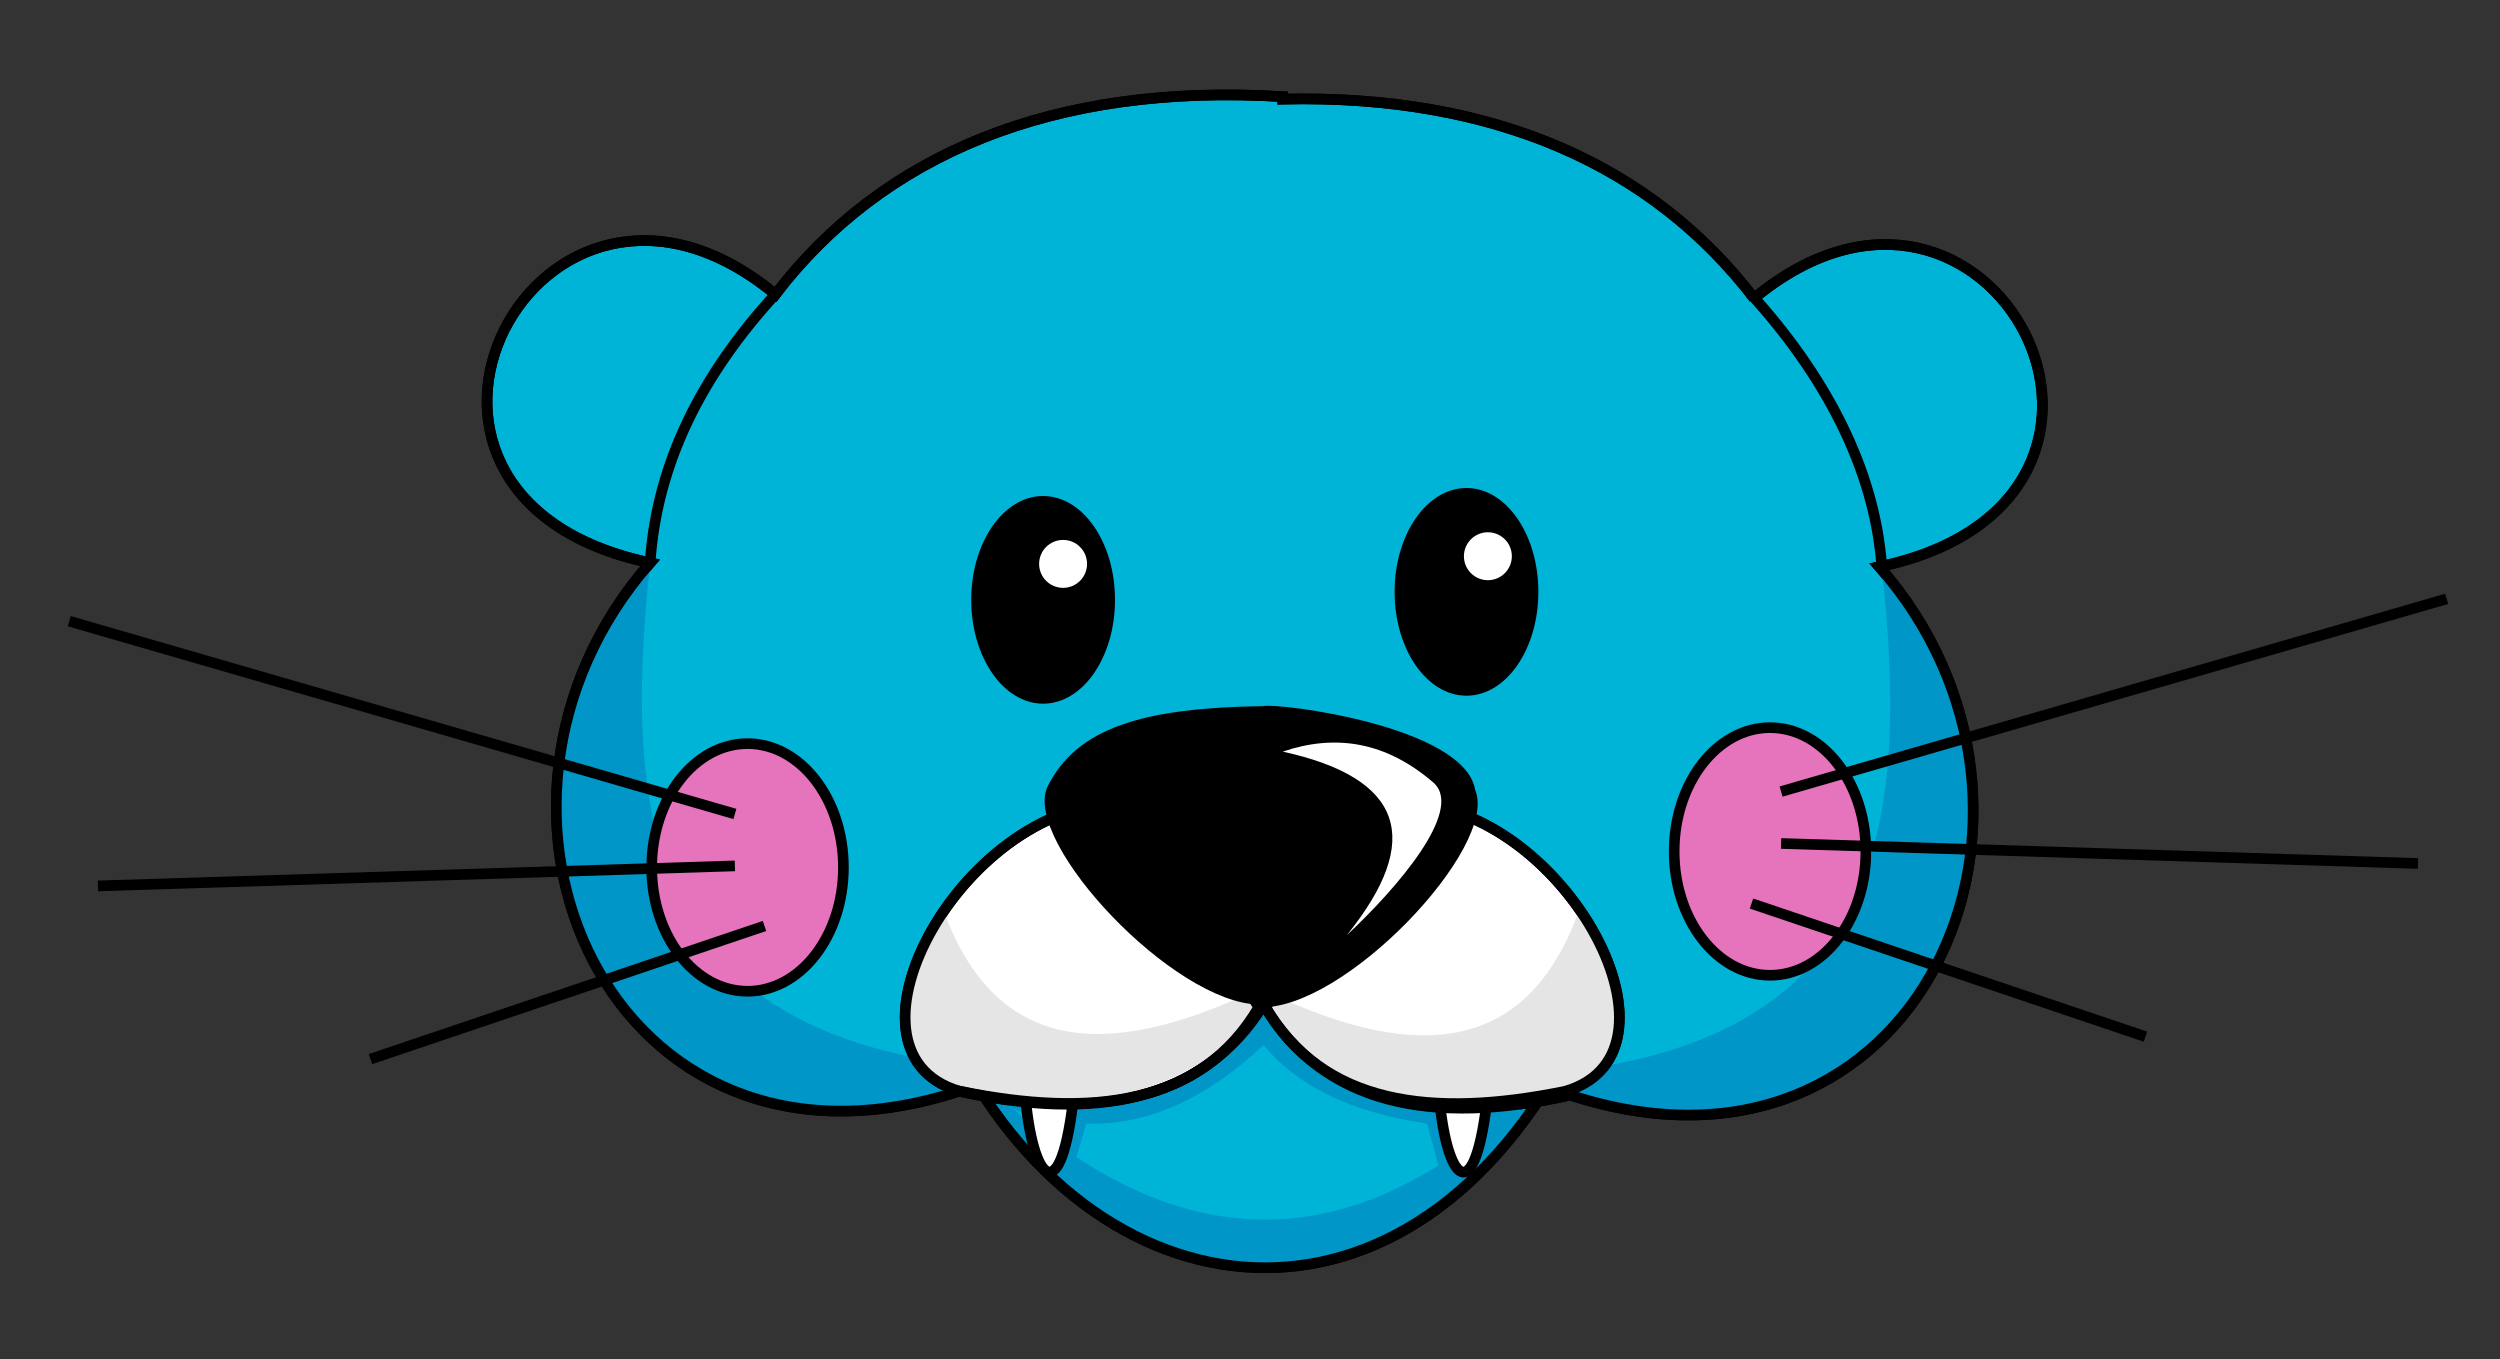 <svg xmlns="http://www.w3.org/2000/svg" id="logo_noir_et_blanc" data-name="logo noir et blanc" viewBox="0 0 469.46 255.21"><rect x="0" y="0" width="469.46" height="255.21" fill="#333333" stroke="none"/><defs><style>.cls-1 { fill: #0096c7; } .cls-2, .cls-3, .cls-4 { fill: #fff; } .cls-5 { fill: #e5e5e5; } .cls-6 { fill: #e574bc; } .cls-6, .cls-3, .cls-7, .cls-4, .cls-8 { stroke: #000; stroke-width: 2px; } .cls-6, .cls-3, .cls-7, .cls-8 { stroke-miterlimit: 10; } .cls-7 { fill: #00b4d8; } .cls-4 { stroke-linecap: round; stroke-linejoin: round; } .cls-8 { fill: none; }</style></defs><path class="cls-7" d="m178.41 194.67c26.43 54.04 86.43 61.54 117.44.0-39.64-20.94-78.78-20.68-117.44.0z"/><g id="loutre-2" data-name="loutre"><path class="cls-1" d="m180.6 198.88c32.63 52.5 80.8 54.45 113.34-.57-37.21 40.87-74.99 40.84-113.34.57z"/><path class="cls-8" d="m178.41 194.67c26.43 54.04 86.43 61.54 117.44.0-39.64-20.94-78.78-20.68-117.44.0z"/><path class="cls-7" d="m329.39 56.01c-18.97-24.77-48.61-38.31-88.51-37.4v-.46c-43.33-2.67-75.24 10.98-95.27 37.13-44.44-36.79-83.45 37.75-23.53 50.41-40.35 46.05-7.36 120.52 58.05 99.21 25.52 5.69 45.8 2.01 57.14-16.25 11.25 18.91 31.73 22.76 57.59 16.99 65.41 21.31 98.4-53.16 58.05-99.21 59.92-12.66 20.91-87.21-23.53-50.41z"/><path class="cls-1" d="m284 202c62 30 115-34 69.38-95.36 5.28 48.98.77 92.03-69.38 95.36z"/><path class="cls-1" d="m191.49 200.85c-62 30-115-34-69.38-95.36-5.28 48.98-.77 92.03 69.38 95.36z"/><path class="cls-1" d="m182 204 16 8 3 9 3-10c11.82.35 22.86-4.98 33.27-14.76 7.35 8.84 18.25 12.86 30.73 14.76l2.66 10 20.89-17.83-53.87-22.06L182 203.99z"/><ellipse class="cls-6" cx="140.38" cy="162.89" rx="18" ry="23.25"/><ellipse class="cls-6" cx="332.38" cy="159.89" rx="18" ry="23.25"/><path class="cls-4" d="m192.44 204.69c1.31 17.44 6.9 23.28 9.27.32l-9.27-.32z"/><path class="cls-4" d="m270.15 204.71c1.31 17.44 6.9 23.28 9.27.32l-9.27-.32z"/><path class="cls-3" d="m293.93 204.92c25.5-7.5-1.5-55.5-31.5-54l-24.75 38.24c10.74 18.33 31.15 20.87 56.25 15.76z"/><path class="cls-3" d="m180.13 204.89c-25.5-7.5 1.5-55.5 31.5-54l24.75 38.24c-10.74 18.33-31.15 20.87-56.25 15.76z"/><path class="cls-5" d="m177.22 171.09C144 218 229 216 237.5 185.11c-27.67 13.57-49.94 14.14-60.28-14.02z"/><path class="cls-5" d="m296.38 171.35c33.22 46.91-51.78 44.91-60.28 14.02 27.67 13.57 49.94 14.14 60.28-14.02z"/><path class="cls-8" d="m293.93 204.92c25.5-7.5-1.5-55.5-31.5-54l-24.75 38.24c10.74 18.33 31.15 20.87 56.25 15.76z"/><path class="cls-8" d="m180.13 204.89c-25.5-7.5 1.5-55.5 31.5-54l24.75 38.24c-10.74 18.33-31.15 20.87-56.25 15.76z"/><path d="m277.02 148.39c-1.91-12.13-37.45-16.47-39.75-15.79-22.64.29-35.18 4.05-40.64 15.29-4.42 10.48 23.74 40.46 39.75 40.74v.5c15.84.85 45.14-30.08 40.64-40.75z"/><ellipse cx="195.88" cy="112.64" rx="13.5" ry="19.5"/><ellipse cx="275.38" cy="111.14" rx="13.5" ry="19.5"/><circle class="cls-2" cx="199.63" cy="105.89" r="4.5"/><circle class="cls-2" cx="279.4" cy="104.45" r="4.5"/><path class="cls-2" d="m240.88 141.14c9.9-3.36 19.45-1.92 28.5 6 5.25 5.25-6.74 19.36-16.5 28.5 14.58-18.03 10.6-29.54-12-34.5z"/><path class="cls-8" d="m145.61 55.27c-13.73 15-22.28 31.58-23.53 50.41"/><path class="cls-8" d="m328.59 55c13.73 15 23.54 32.81 24.79 51.64"/><line class="cls-8" x1="334.46" y1="148.64" x2="459.45" y2="112.45"/><line class="cls-8" x1="334.46" y1="158.39" x2="454.06" y2="162.15"/><line class="cls-8" x1="328.9" y1="169.67" x2="402.88" y2="194.67"/><line class="cls-8" x1="138" y1="152.85" x2="13.01" y2="116.65"/><line class="cls-8" x1="138" y1="162.6" x2="18.4" y2="166.36"/><line class="cls-8" x1="143.56" y1="173.88" x2="69.57" y2="198.88"/><path class="cls-8" d="m329.39 56.01c-18.97-24.77-48.61-38.31-88.51-37.4v-.46c-43.33-2.67-75.24 10.98-95.27 37.13-44.44-36.79-83.45 37.75-23.53 50.41-40.35 46.05-7.36 120.52 58.05 99.21 25.52 5.69 45.8 2.01 57.14-16.25 11.25 18.91 31.73 22.76 57.59 16.99 65.41 21.31 98.4-53.16 58.05-99.21 59.92-12.66 20.91-87.21-23.53-50.41z"/></g></svg>